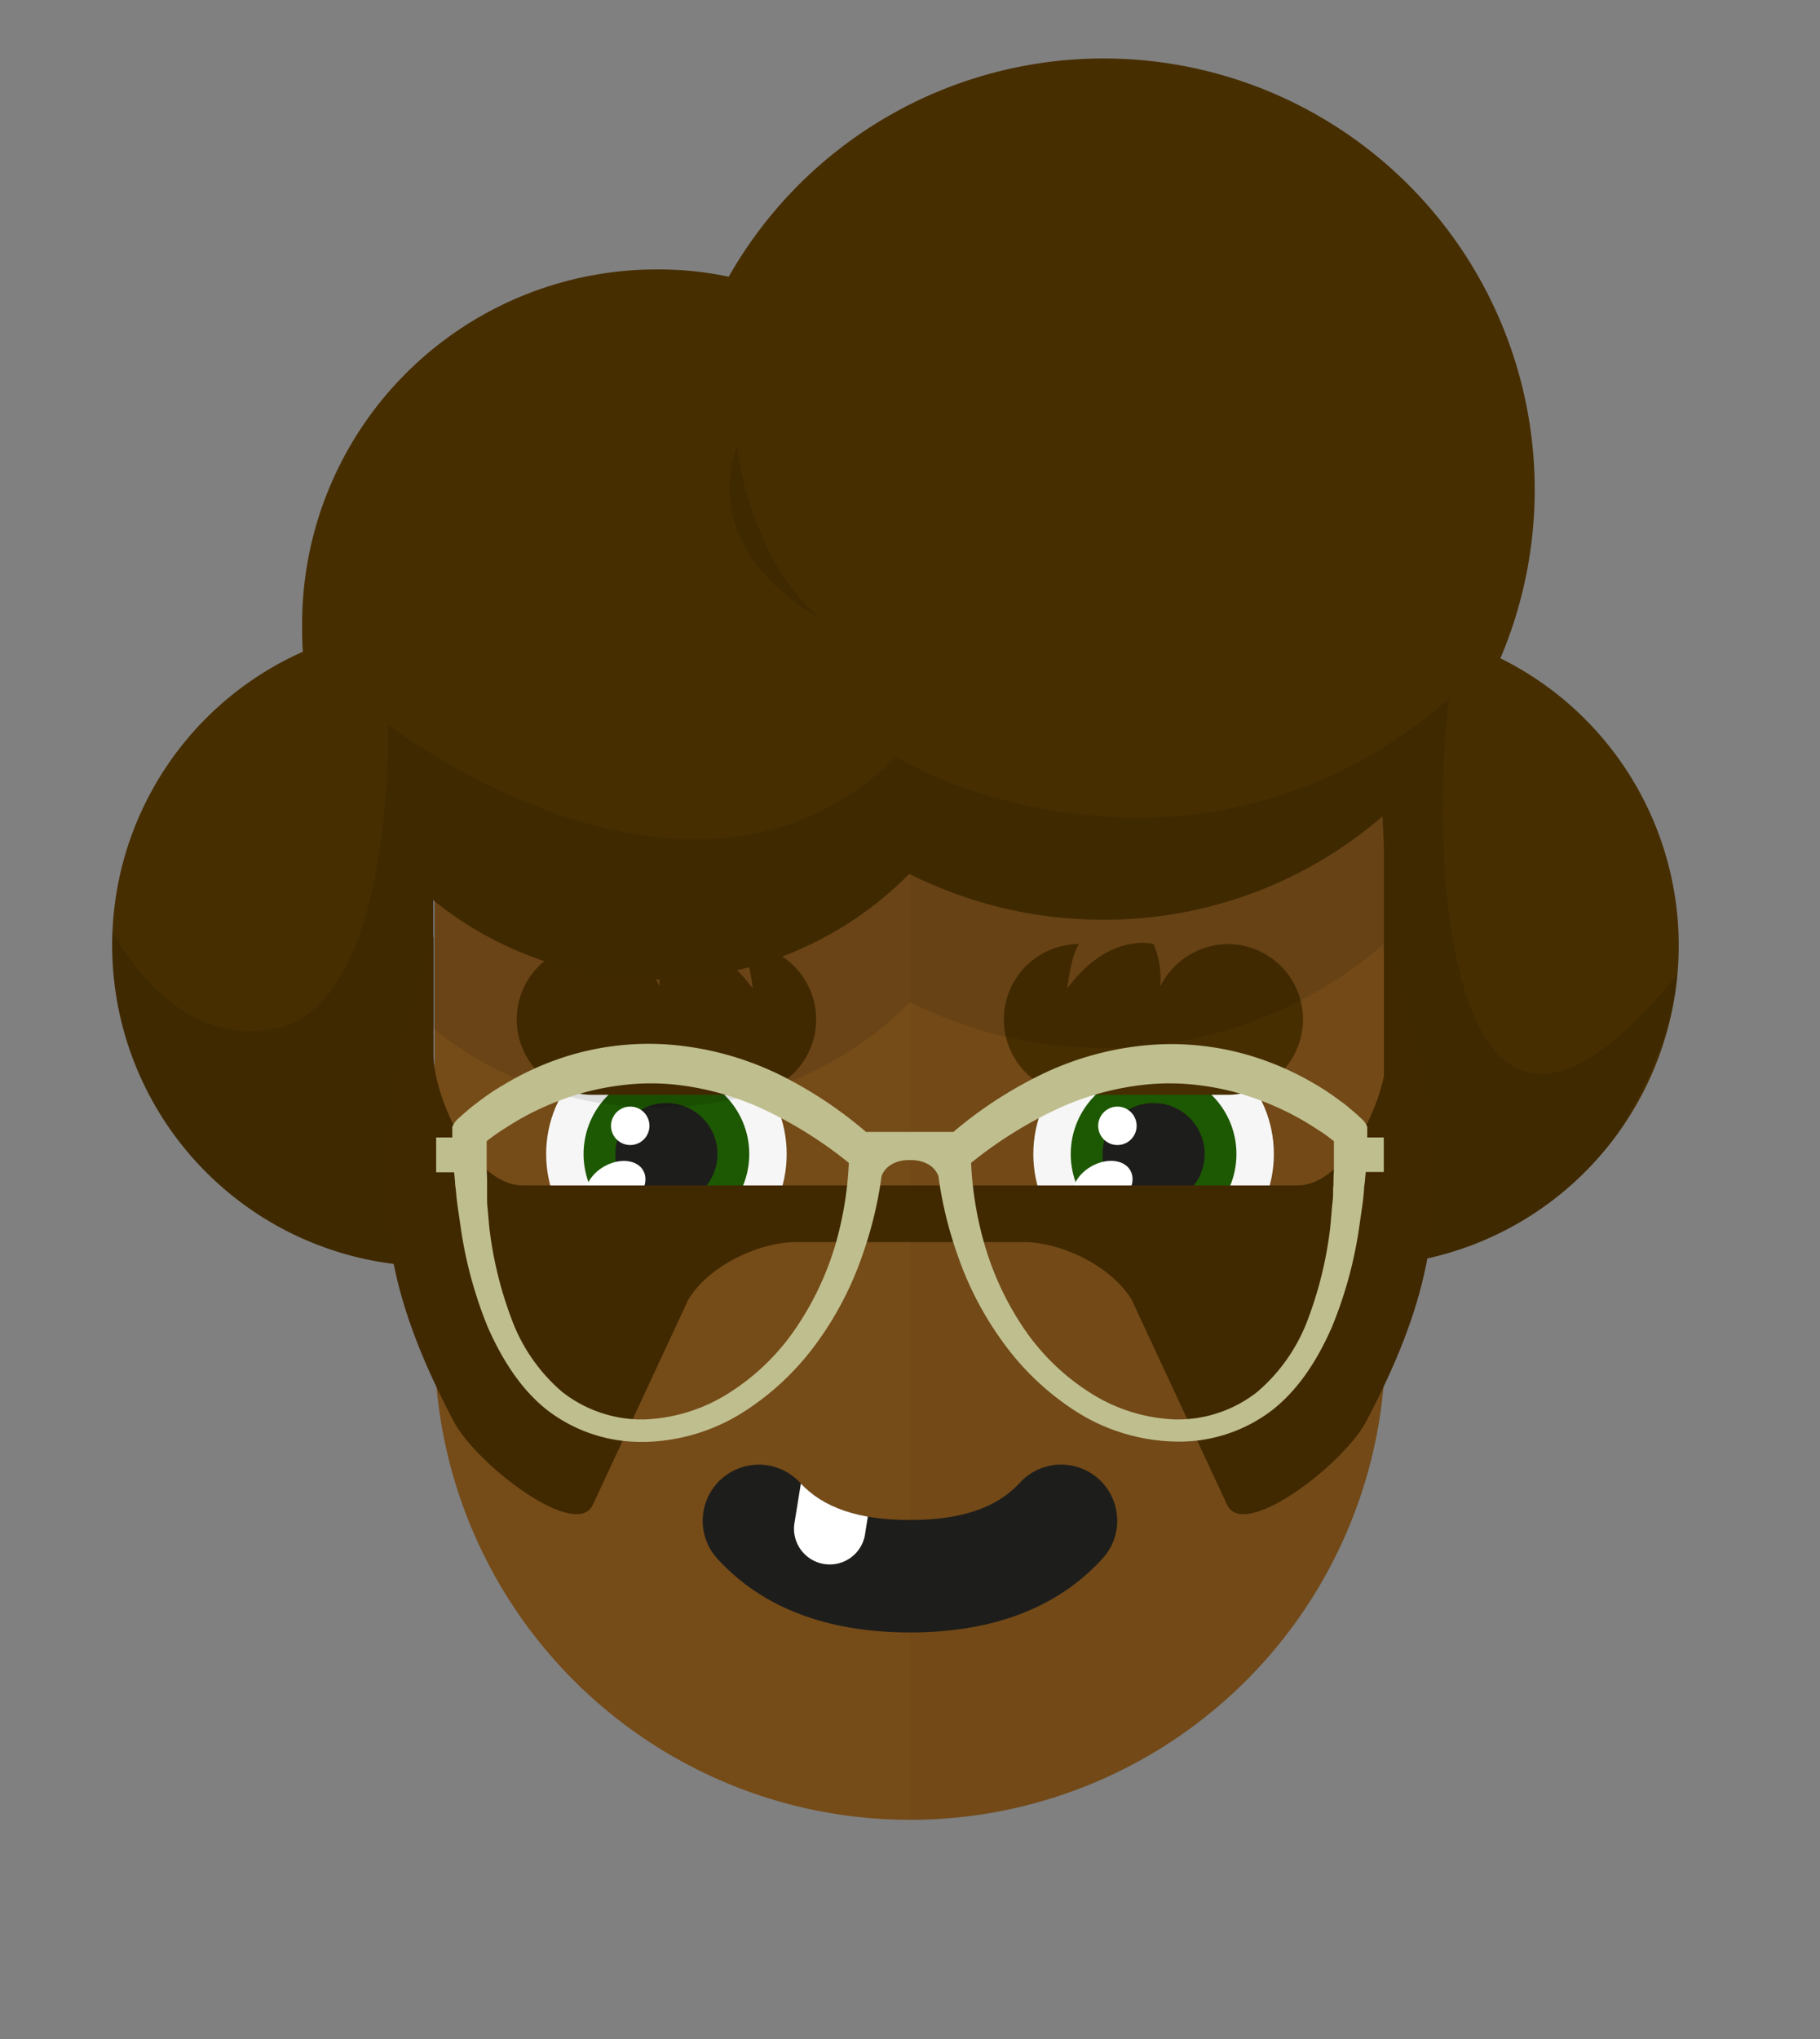 <svg id="svgBuilder" class="avatar-frame p-2 p-md-5 bg-white " xmlns="http://www.w3.org/2000/svg" viewBox="0 0 250 280" style="opacity: 1;">
  <rect x="0" y="0" width="250" height="280" fill="#808080" stroke="none"/>
  <defs>
    <clipPath id="b9b980b5-38c2-4c2c-b5a3-0250ab56908c" transform="translate(-59.5 -53.5)">
      <rect width="250" height="250" style="fill: none"></rect>
    </clipPath>
  </defs>
  <g id="ae1cd98a-2feb-47b9-a86d-6e1f11f5716f" data-name="SKIN" style="transform: translate(59.7px, 54px);">
    <g style="clip-path: url(#b9b980b5-38c2-4c2c-b5a3-0250ab56908c)">
      <g>
        <path class="first-color" d="M124.8,53.5a65.32,65.32,0,0,0-65.3,65.3v65.3a65.3,65.3,0,1,0,130.6,0V118.8A65.32,65.32,0,0,0,124.8,53.5Z" transform="translate(-59.5 -53.5)" style="fill: rgb(117, 75, 24);"></path>
        <path d="M124.8,53.5v196a65.32,65.32,0,0,0,65.3-65.3V118.9A65.34,65.34,0,0,0,124.8,53.5Z" transform="translate(-59.5 -53.5)" style="fill: #010202;opacity: 0.03;isolation: isolate"></path>
      </g>
    </g>
  </g>

  <g id="bd6b7ab2-c7b4-4d11-85c5-742522d53c48" data-name="EYES" style="transform: translate(70.98px, 129.48px);">
    <g id="e1e42604-1d13-4682-af66-9a9183cc3b4f" data-name="Calque 1">
      <circle cx="20.56" cy="29" r="16.52" style="fill:#f6f6f6"></circle>
      <circle cx="20.56" cy="29" r="11.38" style="fill: rgb(29, 88, 2);" class="first-color"></circle>
      <circle cx="20.56" cy="29" r="7.01" style="fill:#1d1d1b"></circle>
      <ellipse cx="13.55" cy="33.44" rx="4.4" ry="3.15" transform="translate(-14.9 11.26) rotate(-30)" style="fill:#fff"></ellipse>
      <circle cx="15.59" cy="25.12" r="2.64" style="fill:#fff"></circle>
      <circle cx="87.48" cy="29" r="16.52" style="fill:#f6f6f6"></circle>
      <circle cx="87.48" cy="29" r="11.38" style="fill: rgb(29, 88, 2);" class="first-color"></circle>
      <circle cx="87.48" cy="29" r="7.01" style="fill:#1d1d1b"></circle>
      <ellipse cx="80.47" cy="33.44" rx="4.4" ry="3.15" transform="translate(-5.94 44.71) rotate(-30)" style="fill:#fff"></ellipse>
      <circle cx="82.51" cy="25.12" r="2.64" style="fill:#fff"></circle>
      <path d="M97.69,20.86H77.26A10.35,10.35,0,0,1,66.91,10.51h0A10.36,10.36,0,0,1,77.26.16s-1,1-1.64,6.1C81.41-1.57,87.48.16,87.48.16A12.07,12.07,0,0,1,88.39,6,10.48,10.48,0,0,1,97.69.16,10.35,10.35,0,0,1,108,10.51h0A10.35,10.35,0,0,1,97.69,20.86Z" style="fill: rgb(71, 46, 1);" class="color-eyebrows"></path>
      <path d="M10.35,20.86H30.78A10.35,10.35,0,0,0,41.13,10.51h0A10.36,10.36,0,0,0,30.78.16s1,1,1.64,6.1C26.63-1.57,20.56.16,20.56.16A12.07,12.07,0,0,0,19.65,6,10.48,10.48,0,0,0,10.35.16,10.35,10.35,0,0,0,0,10.51H0A10.35,10.35,0,0,0,10.35,20.86Z" style="fill: rgb(71, 46, 1);" class="color-eyebrows"></path>
    </g>
  </g>

  <defs>
    <clipPath id="f5fbe3d9-1fec-45a1-93bf-a79446290b95" transform="translate(-96.34 -205.38)">
      <rect id="b5266555-270c-4997-ac07-4bed700ad2cc" data-name="SVGID" x="-0.2" y="0.2" width="250" height="250" style="fill:none"></rect>
    </clipPath>
    <clipPath id="aa8da058-4fa4-4095-b038-e332b167725a" transform="translate(-96.34 -205.38)">
      <path id="a4ab390e-f429-4228-932a-c7194a759567" data-name="SVGID" d="M124.8,229.55c-11.41,0-20.3-3.4-26.44-10.1A7.7,7.7,0,1,1,109.71,209c3.15,3.44,8.08,5.11,15.09,5.11s11.94-1.67,15.08-5.11a7.7,7.7,0,0,1,11.36,10.41C145.1,226.15,136.2,229.55,124.8,229.55Z" style="fill:none"></path>
    </clipPath>
  </defs>
  <g style="clip-path: url(&quot;#f5fbe3d9-1fec-45a1-93bf-a79446290b95&quot;); transform: translate(96.54px, 200px);" data-name="MOUTH">
    <g style="clip-path:url(#aa8da058-4fa4-4095-b038-e332b167725a)">
      <path d="M124.8,229.55c-11.41,0-20.3-3.4-26.44-10.1A7.7,7.7,0,1,1,109.71,209c3.15,3.44,8.08,5.11,15.09,5.11s11.94-1.67,15.08-5.11a7.7,7.7,0,0,1,11.36,10.41C145.1,226.15,136.2,229.55,124.8,229.55Z" transform="translate(-96.34 -205.38)" style="fill:#1d1d1b"></path>
      <path d="M115.35,205.44a4.9,4.9,0,0,0-5.61,4.07l-.78,4.84a4.91,4.91,0,1,0,9.69,1.55l.77-4.84A4.91,4.91,0,0,0,115.35,205.44Z" transform="translate(-96.34 -205.38)" style="fill:#fff"></path>
    </g>
  </g>

  <defs>
    <clipPath id="b8e75cf6-f359-47c9-bae1-433da1dba1f0" transform="translate(-13 -7.9)">
      <rect width="250" height="250" style="fill: none"></rect>
    </clipPath>
    <clipPath id="f14a9eef-e997-4c3d-aa45-f8e93b2cac24" transform="translate(-13 -7.9)">
      <path d="M206.1,90.3a59.22,59.22,0,0,0-106-52.4,46.19,46.19,0,0,0-9.9-1A48.7,48.7,0,0,0,41.5,85.6c0,1.3,0,2.5.1,3.8a44.1,44.1,0,0,0,17.9,84.4V123.5a48.73,48.73,0,0,0,65.4-3.6,59.24,59.24,0,0,0,26.6,6.3A58.42,58.42,0,0,0,189.9,112c.1,1.8.2,3.5.2,5.3v56.3a44,44,0,0,0,16-83.3Z" style="fill: none"></path>
    </clipPath>
  </defs>
  <g id="afa9cb47-9e0e-4817-a2c8-48903ce24a94" data-name="HAIR" style="transform: translate(13px, 1px);">
    <g style="clip-path: url(#b8e75cf6-f359-47c9-bae1-433da1dba1f0);transform: translate(0px,7px);">
      <g>
        <path d="M206.1,107.8c3-7.1-72.8-34.9-83-16.9-3.2-.7-81.5,14.9-81.4,16.2-15.4,6.9,17.9,34.1,17.9,34.1a48.89,48.89,0,0,0,65.4-3.7,59.24,59.24,0,0,0,26.6,6.3A58.42,58.42,0,0,0,190,129.6c.1,1.8.2,3.5.2,5.3C190.2,135,220.6,115,206.1,107.8Z" transform="translate(-13 -7.9)" style="fill: #010202;opacity: 0.1;isolation: isolate"></path>
        <path class="first-color" d="M206.1,90.3a59.22,59.22,0,0,0-106-52.4,46.19,46.19,0,0,0-9.9-1A48.7,48.7,0,0,0,41.5,85.6c0,1.3,0,2.5.1,3.8a44.1,44.1,0,0,0,17.9,84.4V123.5a48.73,48.73,0,0,0,65.4-3.6,59.24,59.24,0,0,0,26.6,6.3A58.42,58.42,0,0,0,189.9,112c.1,1.8.2,3.5.2,5.3v56.3a44,44,0,0,0,16-83.3Z" transform="translate(-13 -7.9)" style="fill: rgb(71, 46, 1);"></path>
        <g style="clip-path: url(#f14a9eef-e997-4c3d-aa45-f8e93b2cac24)">
          <path d="M13,122.8s7.9,21.4,24.6,18.4S53.3,99.4,53.3,99.4s41.7,32.3,69.8,4.4c9.3,5.8,45,19,76-8-2.7,19-1.3,78.1,31.4,37.8-2.32,23.21-28.28,41.72-15.91,48.06,1.25.64-198.31-2.35-198.31-2.35Z" transform="translate(-13 -7.9)" style="fill: rgba(0,0,0,0.11)"></path>
        </g>
        <path d="M101.2,61.2S103,77,112.9,85C106,81.1,97.2,73.1,101.2,61.2Z" transform="translate(-13 -7.9)" style="fill: rgba(0,0,0,0.11)"></path>
      </g>
    </g>
  </g>

  <g id="aaa617df-ebe2-4733-9c90-69ccd9b87283" data-name="Calque 2" style="transform: translate(52.94px, 128.594px);">
    <g id="e83fcc0b-0df7-420f-a18a-919421c2bfff" data-name="Calque 1" style="transform: translateY(28px);">
      <path d="M143.38,22.87C142.1,13.22,137.51,0,137.51,0V16.19c0,6.08-5.61,18-12.21,18H18.82c-6.6,0-12.21-11.92-12.21-18V0S2,13.22.74,22.87c-2.16,16.35.3,27.9,8.68,43.79,3.1,5.87,17,16.52,19.13,11.26L41.08,51c.11-.25.21-.49.34-.73l0-.07h0c2.62-4.77,9.68-8.23,15-8.23H87.69c5.29,0,12.35,3.46,15,8.23h0l0,.07c.13.24.23.48.34.73l12.53,26.92c2.15,5.26,16-5.39,19.13-11.26C143.08,50.77,145.54,39.22,143.38,22.87Z" class="first-color" style="fill: rgb(64, 40, 0);"></path>
    </g>
  </g>

  <g id="b588daed-6466-46d3-99eb-f6d3721dce63" data-name="Calque 2" style="transform: translate(59.91px, 143.338px);">
    <g id="e158bb0b-b774-4b78-be9b-323aef9712b8" data-name="Calque 2" style="transform: translateY(-12px);">
      <path d="M127.9,12.86c0-.41,0-.82,0-1.22V11.4l-.1-.21a2.71,2.71,0,0,0-.33-.52,1.8,1.8,0,0,0-.34-.36l-.63-.59-.77-.66c-.52-.44-1-.85-1.59-1.25a33.31,33.31,0,0,0-3.33-2.23,40.21,40.21,0,0,0-7.26-3.39,37.91,37.91,0,0,0-15.91-2,42,42,0,0,0-15.3,4.42,57.38,57.38,0,0,0-11.29,7.49h-12A57.26,57.26,0,0,0,47.83,4.57,42.11,42.11,0,0,0,32.52.15a37.85,37.85,0,0,0-15.9,2A39.58,39.58,0,0,0,9.36,5.58,31.2,31.2,0,0,0,6,7.81c-.54.4-1.07.81-1.58,1.24l-.79.68L3,10.3a2,2,0,0,0-.33.35,2.47,2.47,0,0,0-.34.54l-.11.21v.24c0,.4,0,.81,0,1.22H0v4.78H2.47L2.6,19c0,.39.08.77.11,1.16.07.73.14,1.48.25,2.22l.49,3.36A57.94,57.94,0,0,0,7.13,39C9.36,44,12,47.74,15.28,50.32a21.11,21.11,0,0,0,12.77,4.35h.63a26.36,26.36,0,0,0,13.37-4,37,37,0,0,0,10.13-9.46,45.37,45.37,0,0,0,6.39-12.23,54.45,54.45,0,0,0,2.62-10.84c.93-2.3,3.72-2.18,3.83-2.17h.13c.12,0,2.9-.13,3.84,2.17a54,54,0,0,0,2.62,10.83A45.24,45.24,0,0,0,78,41.17a36.86,36.86,0,0,0,10.11,9.45,26.41,26.41,0,0,0,13.36,4,21,21,0,0,0,13.42-4.35c3.25-2.57,5.92-6.28,8.15-11.36a57.6,57.6,0,0,0,3.68-13.23l.48-3.33c.12-.75.19-1.5.25-2.23,0-.39.07-.77.12-1.17l.12-1.35h2.48V12.86Zm-4.58,4.21-.06,1.63c0,.39,0,.79-.05,1.18,0,.71,0,1.38-.11,2.06l-.28,3.23a53.33,53.33,0,0,1-3,12.47,24.27,24.27,0,0,1-7,10.14,17.67,17.67,0,0,1-11.34,3.8,23.29,23.29,0,0,1-11.72-3.71,31.19,31.19,0,0,1-9-8.74A41,41,0,0,1,75.37,27.7a48.28,48.28,0,0,1-1.89-11.35A58,58,0,0,1,84.64,9.27,38.22,38.22,0,0,1,98.11,5.54a32.4,32.4,0,0,1,6.93.18,35.75,35.75,0,0,1,6.78,1.55,39.46,39.46,0,0,1,6.45,2.81c.93.5,1.89,1.08,3,1.82.49.32,1,.65,1.43,1l.62.47c0,.75,0,1.49,0,2.24ZM17.3,47.79a24.18,24.18,0,0,1-7-10.16,53.13,53.13,0,0,1-3-12.42l-.29-3.28C7,21.26,7,20.59,7,19.88c0-.4,0-.79,0-1.17l-.06-1.6V15.62c0-.75,0-1.5,0-2.25.2-.16.4-.32.62-.47.46-.35.94-.68,1.43-1,1.13-.74,2.09-1.32,3-1.83a39.7,39.7,0,0,1,6.43-2.8,35.85,35.85,0,0,1,6.79-1.55,32.48,32.48,0,0,1,6.94-.18A38.28,38.28,0,0,1,45.54,9.27a57.58,57.58,0,0,1,11.15,7.08A48.35,48.35,0,0,1,54.81,27.7a41.24,41.24,0,0,1-5.46,11.44,31.32,31.32,0,0,1-9,8.73,23.25,23.25,0,0,1-11.71,3.71A17.71,17.71,0,0,1,17.3,47.79Z" class="first-color" style="fill: rgb(191, 190, 142);"></path>
    </g>
  </g>
</svg>